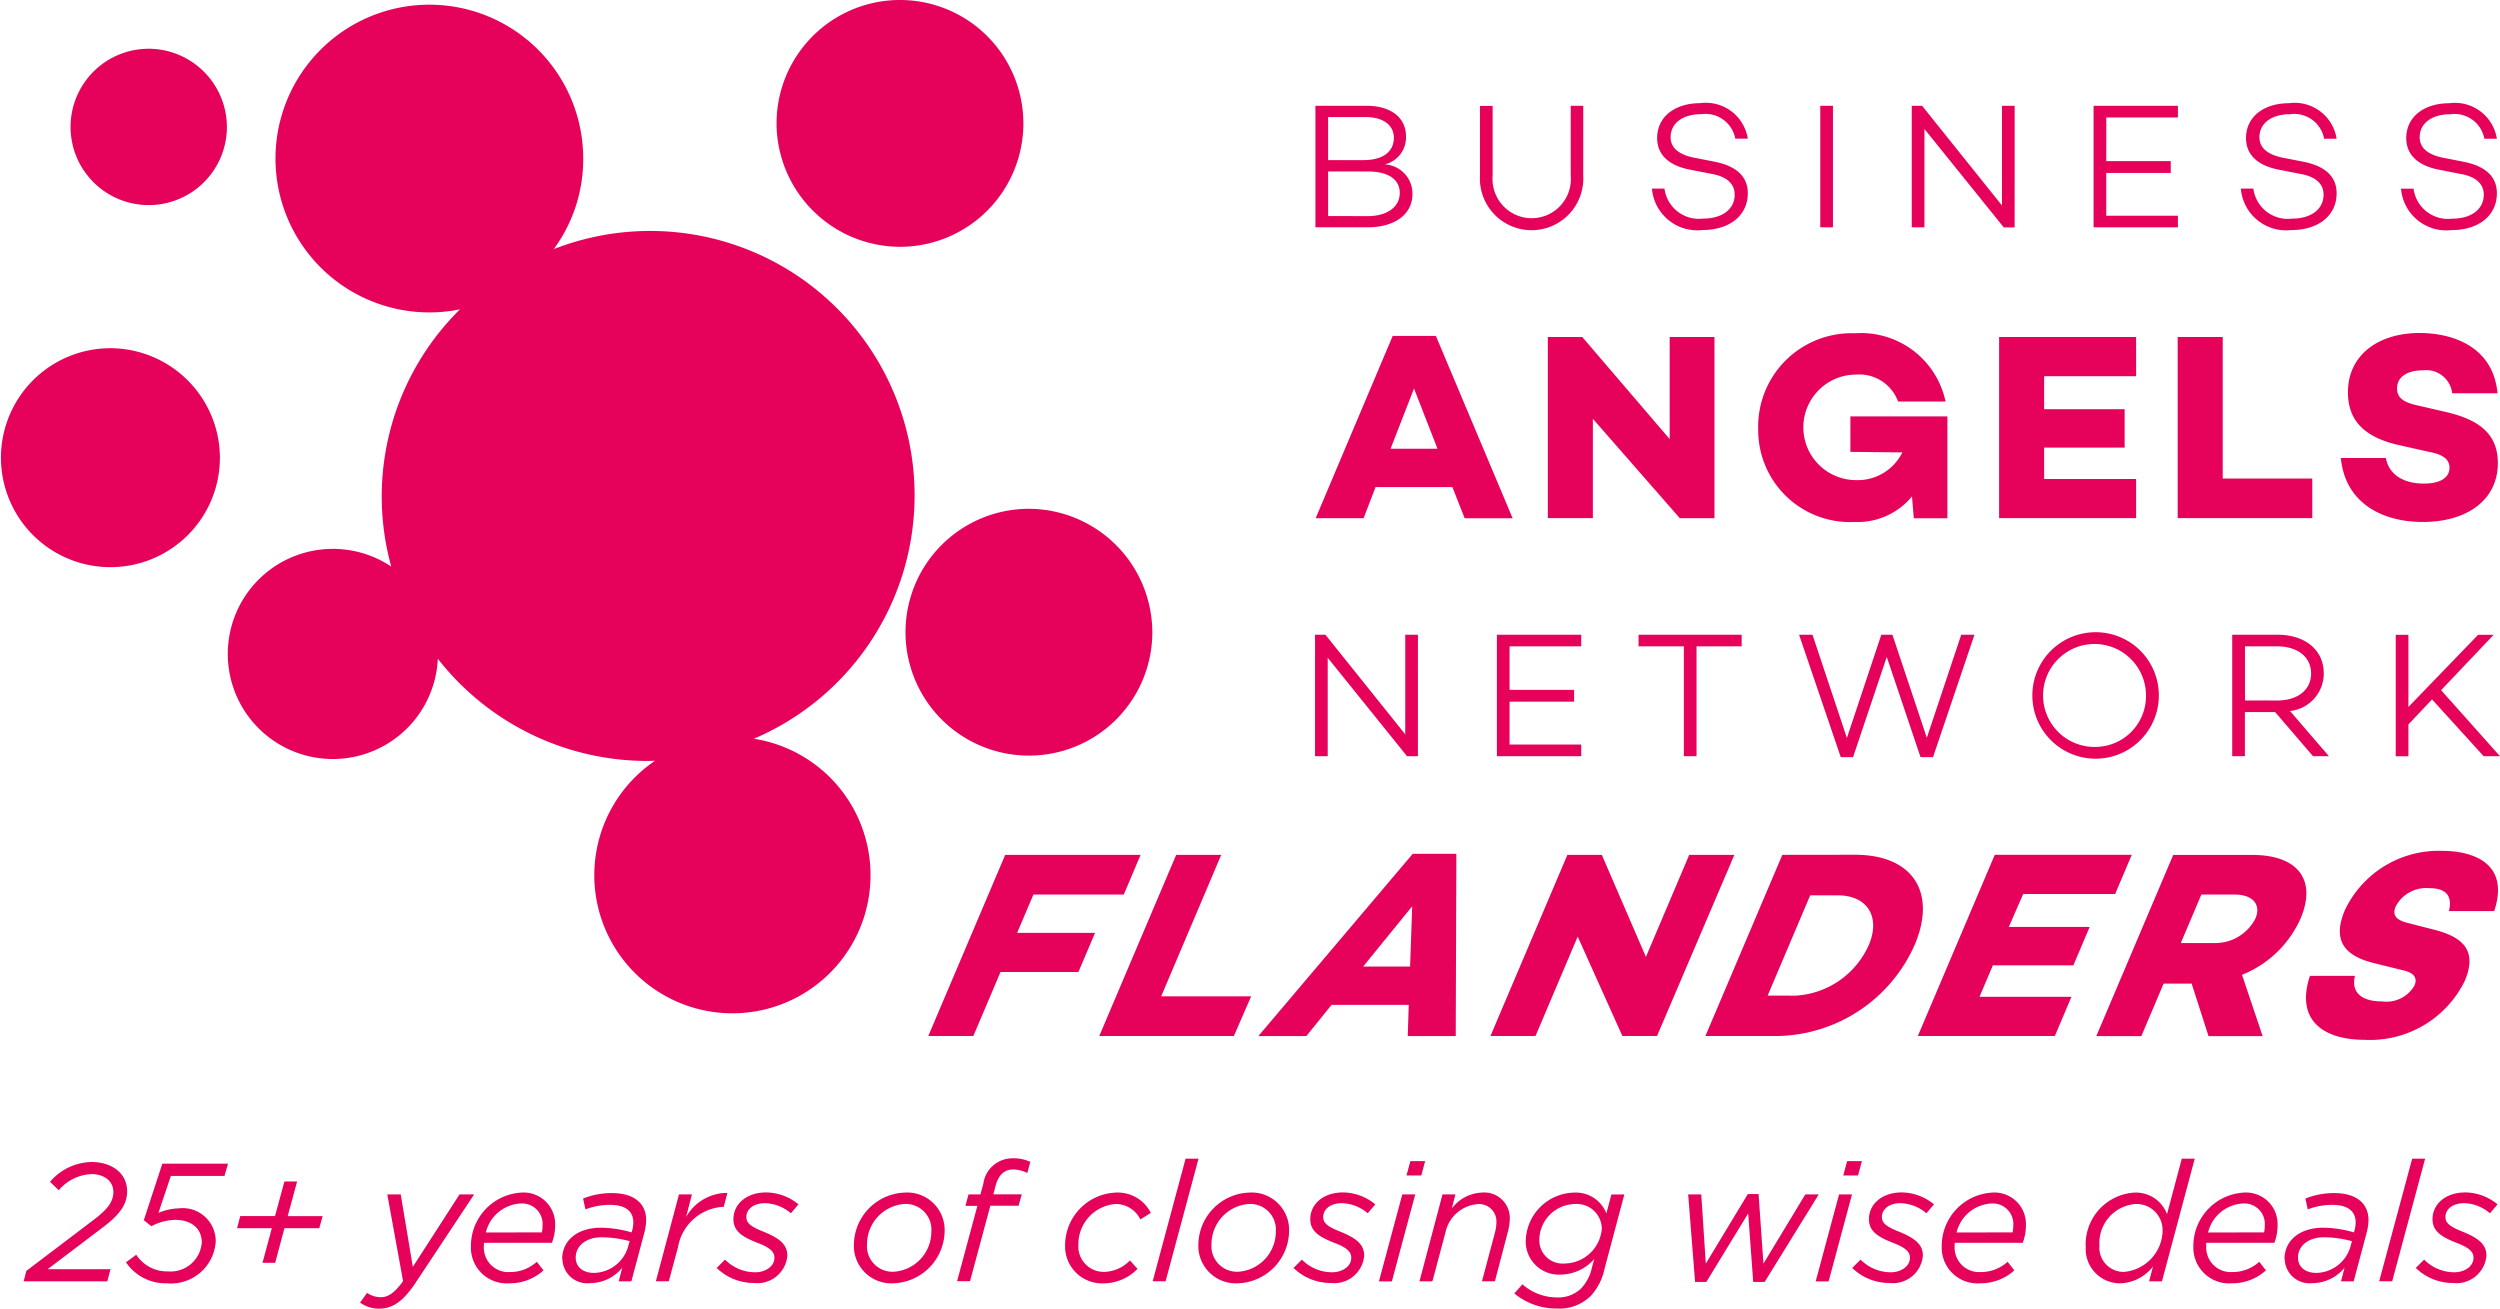 <svg xmlns="http://www.w3.org/2000/svg" xmlns:xlink="http://www.w3.org/1999/xlink" id="Group_82" data-name="Group 82" width="138" height="72.239" viewBox="0 0 138 72.239">
  <defs>
    <clipPath id="clip-path">
      <rect id="Rectangle_23" data-name="Rectangle 23" width="138" height="72.239" fill="#e6015a"/>
    </clipPath>
  </defs>
  <g id="Group_63" data-name="Group 63" clip-path="url(#clip-path)">
    <path id="Path_34" data-name="Path 34" d="M17.653,9.283a4.315,4.315,0,1,0,4.33,4.315,4.329,4.329,0,0,0-4.33-4.315" transform="translate(-9.458 -6.592)" fill="#e6015a"/>
    <path id="Path_35" data-name="Path 35" d="M6.069,66.312a6.043,6.043,0,1,0,6.069,6.044,6.064,6.064,0,0,0-6.069-6.044" transform="translate(0.001 -47.091)" fill="#e6015a"/>
    <path id="Path_36" data-name="Path 36" d="M72.295,41.641A14.6,14.6,0,0,0,61.25,14.614a8.357,8.357,0,0,0,1.628-4.953,8.493,8.493,0,1,0-8.492,8.445,8.53,8.53,0,0,0,1.689-.169,14.513,14.513,0,0,0-3.792,14.2,5.8,5.8,0,1,0,2.57,5.087,14.671,14.671,0,0,0,11.57,5.641c.142,0,.282-.007.423-.011a7.624,7.624,0,1,0,5.449-1.215" transform="translate(-30.685 -0.861)" fill="#e6015a"/>
    <path id="Path_37" data-name="Path 37" d="M179.078,96.9a6.812,6.812,0,1,0,6.841,6.813,6.836,6.836,0,0,0-6.841-6.813" transform="translate(-122.311 -68.814)" fill="#e6015a"/>
    <path id="Path_38" data-name="Path 38" d="M154.732,13.624a6.812,6.812,0,1,0-6.844-6.811,6.834,6.834,0,0,0,6.844,6.811" transform="translate(-105.022)" fill="#e6015a"/>
    <path id="Path_39" data-name="Path 39" d="M312.1,124.109l2.85,3.136h.9L312.6,123.6l2.9-3.057h-.858l-3.847,3.984v-3.984h-.7v6.706h.7V125.49Zm-10.326.059V121.18h1.775c1.1,0,1.874.562,1.874,1.5s-.779,1.49-1.874,1.49Zm1.666.641,2.091,2.436h.878l-2.15-2.495a2.085,2.085,0,0,0,1.864-2.071c0-1.321-1.055-2.14-2.554-2.14h-2.5v6.706h.7v-2.436Zm-9.912,1.923a2.841,2.841,0,1,1,2.782-2.84,2.805,2.805,0,0,1-2.782,2.84m0-6.332a3.491,3.491,0,1,0,3.491,3.491,3.485,3.485,0,0,0-3.491-3.491m-6.686.138h-.73l-1.9,5.69-1.9-5.69H281.7l-1.9,5.7-1.9-5.7h-.74l2.3,6.756h.681L282,121.762l1.864,5.533h.69Zm-12.851.641v-.641H268.3v.641H270.8v6.065h.7V121.18Zm-12.811,0h3.955v-.641h-4.655v6.706h4.655V126.6h-3.955v-2.367h3.561v-.651h-3.561Zm-5.059-.641h-.7v5.5l-4.408-5.5h-.572v6.706h.7v-5.434l4.379,5.434h.6Z" transform="translate(-177.851 -85.502)" fill="#e6015a"/>
    <path id="Path_40" data-name="Path 40" d="M311.508,63.411c-2.354,0-3.972,1.265-3.972,3.266,0,1.589.927,2.516,2.9,2.943l1.648.368c.853.162,1.059.515,1.059.853,0,.544-.486.883-1.412.883-1.177,0-1.942-.53-2.1-1.412h-2.486c.235,2.472,2.266,3.531,4.517,3.531,2.5,0,4.149-1.25,4.149-3.251,0-1.721-1.192-2.457-3.016-2.854l-1.4-.324c-.75-.162-1.148-.4-1.148-.941,0-.648.574-1,1.427-1a1.446,1.446,0,0,1,1.618,1.265h2.5c-.25-2.692-2.663-3.325-4.281-3.325m-5.944,8.033h-4.943V63.632h-2.486v10h7.43Zm-14.8-5.65h5.076V63.632h-7.562v10h7.562V71.473h-5.076V69.737h4.443V67.619h-4.443Zm-5.341,2.221h-5.355v1.957l2.869.03a2.75,2.75,0,0,1-2.545,1.53,2.913,2.913,0,0,1-.015-5.826,2.283,2.283,0,0,1,2.325,1.486h2.619a4.766,4.766,0,0,0-5-3.766,5.155,5.155,0,0,0-5.341,5.311,5.072,5.072,0,0,0,5.326,5.105,3.89,3.89,0,0,0,3.163-1.412l.1,1.206h1.854Zm-12.858-4.384h-2.472v5.635l-4.826-5.635h-1.9v10h2.486V68.148l4.8,5.488h1.912ZM257.279,69.8h-2.59l1.295-3.325Zm.824,2.119.677,1.721h2.648L257.19,63.573h-2.383l-4.252,10.063H253.2l.662-1.721Z" transform="translate(-177.93 -45.031)" fill="#e6015a"/>
    <path id="Path_41" data-name="Path 41" d="M313.091,19.659c-1.43,0-2.386.77-2.386,1.923,0,.907.621,1.529,1.854,1.756l1.163.227c.878.158,1.262.582,1.262,1.144,0,.8-.681,1.322-1.746,1.322a1.915,1.915,0,0,1-2.13-1.657h-.691a2.508,2.508,0,0,0,2.791,2.288c1.5,0,2.5-.808,2.5-2.031,0-.957-.681-1.519-1.864-1.746l-1.016-.2c-.888-.158-1.381-.533-1.381-1.144,0-.779.67-1.272,1.686-1.272a1.672,1.672,0,0,1,1.884,1.351h.69a2.344,2.344,0,0,0-2.614-1.963m-8.846,0c-1.43,0-2.387.77-2.387,1.923,0,.907.621,1.529,1.854,1.756l1.164.227c.878.158,1.263.582,1.263,1.144,0,.8-.681,1.322-1.746,1.322a1.915,1.915,0,0,1-2.13-1.657h-.69a2.508,2.508,0,0,0,2.791,2.288c1.5,0,2.495-.808,2.495-2.031,0-.957-.68-1.519-1.863-1.746l-1.016-.2c-.888-.158-1.381-.533-1.381-1.144,0-.779.67-1.272,1.687-1.272a1.671,1.671,0,0,1,1.883,1.351h.69a2.344,2.344,0,0,0-2.613-1.963m-10.1.789H298.1v-.641h-4.655v6.706H298.1v-.641h-3.955V23.506h3.56v-.651h-3.56Zm-5.059-.641h-.7v5.5l-4.408-5.5h-.572v6.706h.7V21.079l4.379,5.434h.6Zm-10.03,0h-.7v6.706h.7Zm-7.318-.148c-1.43,0-2.386.77-2.386,1.923,0,.907.621,1.529,1.854,1.756l1.163.227c.878.158,1.263.582,1.263,1.144,0,.8-.681,1.322-1.746,1.322a1.915,1.915,0,0,1-2.13-1.657h-.691a2.508,2.508,0,0,0,2.791,2.288c1.5,0,2.5-.808,2.5-2.031,0-.957-.681-1.519-1.864-1.746l-1.016-.2c-.888-.158-1.381-.533-1.381-1.144,0-.779.67-1.272,1.686-1.272a1.672,1.672,0,0,1,1.884,1.351h.69a2.344,2.344,0,0,0-2.614-1.963m-6.469.148h-.691v3.856a2.163,2.163,0,1,1-4.31,0V19.807h-.7v3.856a2.854,2.854,0,1,0,5.7,0Zm-14.083,6.085V23.427h2.189c1.115,0,1.766.424,1.766,1.183s-.671,1.282-1.785,1.282Zm0-5.464h2.061c.977,0,1.568.443,1.568,1.144,0,.769-.6,1.233-1.676,1.233h-1.953Zm3.126,2.613a1.531,1.531,0,0,0,1.173-1.548c0-1.026-.828-1.686-2.169-1.686h-2.831v6.706h2.9c1.489,0,2.456-.73,2.456-1.825a1.616,1.616,0,0,0-1.529-1.647" transform="translate(-177.88 -13.961)" fill="#e6015a"/>
    <path id="Path_42" data-name="Path 42" d="M260.283,162.034a5.733,5.733,0,0,0-5.359,3.266c-.674,1.589-.141,2.516,1.649,2.942l1.492.368c.785.162.841.515.7.853a1.785,1.785,0,0,1-1.787.883c-1.177,0-1.717-.53-1.5-1.412h-2.486c-.814,2.472.767,3.531,3.018,3.531a5.823,5.823,0,0,0,5.529-3.252c.731-1.721-.149-2.457-1.8-2.854l-1.26-.323c-.682-.162-.979-.4-.748-.942a1.9,1.9,0,0,1,1.852-1c1.015,0,1.267.515,1.081,1.265h2.5c.892-2.692-1.251-3.325-2.87-3.325m-14.431,5.09,1.136-2.678h1.839c.956,0,1.488.515,1.145,1.324a2.493,2.493,0,0,1-2.281,1.354Zm.6,2.236.932,2.9h2.986l-1.138-3.384a5.962,5.962,0,0,0,3.23-3.1c.918-2.163-.17-3.516-2.657-3.516h-4.37l-4.246,10h2.486l1.23-2.9Zm-9.3-4.944h5.076l.918-2.163h-7.562l-4.246,10h7.562l.918-2.163h-5.076l.737-1.736h4.443l.9-2.119H236.37Zm-14.105,5.606,2.348-5.532h1.53c1.633,0,2.363,1.192,1.707,2.737a4.711,4.711,0,0,1-4.055,2.8Zm.811-7.768-4.247,10h4.017a8.435,8.435,0,0,0,7.535-5.032c1.243-2.928-.14-4.973-3.288-4.973Zm-2.648,0H218.73l-2.392,5.635-2.434-5.635h-1.9l-4.246,10h2.486l2.329-5.488,2.467,5.488h1.912Zm-17.9,6.164h-2.59l2.706-3.325Zm-.075,2.119-.054,1.721h2.648l.035-10.063H203.47l-8.524,10.063h2.648l1.393-1.721Zm-8.7-.471H189.58l3.316-7.812h-2.486l-4.246,10h7.43Zm-12.018-5.62h4.988l.93-2.192h-7.474l-4.246,10h2.486l1.5-3.531h4.3l.918-2.163h-4.3Z" transform="translate(-125.484 -115.067)" fill="#e6015a"/>
    <path id="Path_43" data-name="Path 43" d="M4.653,227.3l3.719-2.82c.714-.538,1.085-.974,1.085-1.53,0-.575-.454-.992-1.234-.992a2.515,2.515,0,0,0-1.781.89l-.482-.464a3.083,3.083,0,0,1,2.291-1.094c1.168,0,1.966.659,1.966,1.614,0,.779-.473,1.345-1.391,2.031l-3,2.272H9.3l-.176.668H4.505Z" transform="translate(-3.199 -157.147)" fill="#e6015a"/>
    <path id="Path_44" data-name="Path 44" d="M23.994,227.053l.566-.417a2.022,2.022,0,0,0,1.735.918,1.724,1.724,0,0,0,1.882-1.6c0-.779-.593-1.243-1.456-1.243a2.871,2.871,0,0,0-1.326.352l-.417-.334L26,221.609h3.626l-.195.677H26.47l-.686,2.04a3.065,3.065,0,0,1,1.113-.25,1.824,1.824,0,0,1,2.05,1.827,2.475,2.475,0,0,1-2.708,2.309,2.626,2.626,0,0,1-2.244-1.159" transform="translate(-17.039 -157.374)" fill="#e6015a"/>
    <path id="Path_45" data-name="Path 45" d="M47.065,227.578h-1.92l.176-.668h1.92L47.76,225h.7l-.519,1.911h1.929l-.186.668H47.76l-.51,1.911h-.7Z" transform="translate(-32.06 -159.782)" fill="#e6015a"/>
    <path id="Path_46" data-name="Path 46" d="M68.569,233.438l.39-.538a1.356,1.356,0,0,0,.733.241c.408,0,.77-.214,1.252-.891l-.872-4.786h.742l.668,4,2.578-4h.807l-3.283,4.953c-.677.992-1.252,1.354-1.966,1.354a1.765,1.765,0,0,1-1.048-.334" transform="translate(-48.694 -161.533)" fill="#e6015a"/>
    <path id="Path_47" data-name="Path 47" d="M90.4,230.053a1.354,1.354,0,0,0,1.447,1.447,2.177,2.177,0,0,0,1.475-.566l.371.473a2.76,2.76,0,0,1-1.883.714,1.975,1.975,0,0,1-2.124-2.04,2.954,2.954,0,0,1,2.792-2.968,1.741,1.741,0,0,1,1.855,1.836,2.659,2.659,0,0,1-.176.937H90.411a1.008,1.008,0,0,0-.009.167m3.2-.742a1.728,1.728,0,0,0,.037-.362,1.132,1.132,0,0,0-1.2-1.233,2.088,2.088,0,0,0-1.929,1.6Z" transform="translate(-63.691 -161.283)" fill="#e6015a"/>
    <path id="Path_48" data-name="Path 48" d="M107.064,230.853c0-1.076.9-1.734,2.133-1.734a6.267,6.267,0,0,1,1.7.26l.037-.13a1.694,1.694,0,0,0,.056-.426c0-.612-.427-.964-1.289-.964a3.744,3.744,0,0,0-1.354.25l-.13-.6a4.248,4.248,0,0,1,1.6-.3c1.206,0,1.883.566,1.883,1.493a2.883,2.883,0,0,1-.093.659l-.723,2.717h-.7l.195-.751a2.3,2.3,0,0,1-1.79.853,1.369,1.369,0,0,1-1.512-1.326m3.617-.658.093-.334a6.052,6.052,0,0,0-1.549-.214c-.844,0-1.428.464-1.428,1.122,0,.51.39.844,1.011.844a2,2,0,0,0,1.873-1.419" transform="translate(-76.031 -161.35)" fill="#e6015a"/>
    <path id="Path_49" data-name="Path 49" d="M126.168,227.25h.714l-.324,1.252a2.614,2.614,0,0,1,2.281-1.336l-.2.77h-.046a2.681,2.681,0,0,0-2.477,2.217l-.51,1.892h-.714Z" transform="translate(-88.688 -161.318)" fill="#e6015a"/>
    <path id="Path_50" data-name="Path 50" d="M136.472,231.277l.464-.464a2.348,2.348,0,0,0,1.669.7c.548,0,1.058-.315,1.058-.8,0-.315-.214-.548-.909-.816-.863-.334-1.354-.649-1.354-1.317,0-.816.7-1.475,1.818-1.475a2.85,2.85,0,0,1,1.771.658l-.417.492a2.3,2.3,0,0,0-1.419-.557c-.677,0-1.039.362-1.039.761,0,.315.195.519.955.816.863.352,1.308.7,1.308,1.317a1.658,1.658,0,0,1-1.837,1.512,2.943,2.943,0,0,1-2.068-.834" transform="translate(-96.915 -161.283)" fill="#e6015a"/>
    <path id="Path_51" data-name="Path 51" d="M162.615,229.97a2.912,2.912,0,0,1,2.819-2.857,2.067,2.067,0,0,1,2.189,2.142,2.923,2.923,0,0,1-2.829,2.866,2.067,2.067,0,0,1-2.179-2.152m4.275-.686a1.418,1.418,0,0,0-1.5-1.54,2.225,2.225,0,0,0-2.05,2.208,1.41,1.41,0,0,0,1.5,1.53,2.216,2.216,0,0,0,2.05-2.2" transform="translate(-115.48 -161.283)" fill="#e6015a"/>
    <path id="Path_52" data-name="Path 52" d="M183.385,223.21h-.658l.167-.631h.659l.158-.575a1.622,1.622,0,0,1,1.641-1.419,2.113,2.113,0,0,1,.955.2l-.167.612a1.766,1.766,0,0,0-.788-.195c-.454,0-.8.278-.964.909l-.121.463h1.567l-.176.631H184.1l-1.122,4.164h-.714Z" transform="translate(-129.433 -156.647)" fill="#e6015a"/>
    <path id="Path_53" data-name="Path 53" d="M202.839,230.025a2.918,2.918,0,0,1,2.82-2.912,2.039,2.039,0,0,1,1.91,1.122l-.575.362a1.513,1.513,0,0,0-1.382-.853,2.225,2.225,0,0,0-2.041,2.263A1.4,1.4,0,0,0,205,231.491a2.049,2.049,0,0,0,1.419-.631l.417.464a2.627,2.627,0,0,1-1.874.8,2.042,2.042,0,0,1-2.124-2.1" transform="translate(-144.045 -161.283)" fill="#e6015a"/>
    <path id="Path_54" data-name="Path 54" d="M221.329,220.649h.714l-1.818,6.77h-.714Z" transform="translate(-155.884 -156.692)" fill="#e6015a"/>
    <path id="Path_55" data-name="Path 55" d="M228.215,229.97a2.912,2.912,0,0,1,2.819-2.857,2.067,2.067,0,0,1,2.189,2.142,2.923,2.923,0,0,1-2.829,2.866,2.067,2.067,0,0,1-2.179-2.152m4.275-.686a1.418,1.418,0,0,0-1.5-1.54,2.225,2.225,0,0,0-2.05,2.208,1.41,1.41,0,0,0,1.5,1.53,2.216,2.216,0,0,0,2.05-2.2" transform="translate(-162.065 -161.283)" fill="#e6015a"/>
    <path id="Path_56" data-name="Path 56" d="M246.326,231.277l.464-.464a2.347,2.347,0,0,0,1.669.7c.548,0,1.058-.315,1.058-.8,0-.315-.214-.548-.909-.816-.863-.334-1.354-.649-1.354-1.317,0-.816.7-1.475,1.818-1.475a2.85,2.85,0,0,1,1.771.658l-.417.492a2.3,2.3,0,0,0-1.419-.557c-.677,0-1.039.362-1.039.761,0,.315.195.519.955.816.863.352,1.308.7,1.308,1.317a1.658,1.658,0,0,1-1.837,1.512,2.943,2.943,0,0,1-2.068-.834" transform="translate(-174.927 -161.283)" fill="#e6015a"/>
    <path id="Path_57" data-name="Path 57" d="M263.9,222.965h.714l-1.29,4.8h-.714Zm.445-1.836h.816l-.213.788h-.816Z" transform="translate(-186.493 -157.033)" fill="#e6015a"/>
    <path id="Path_58" data-name="Path 58" d="M271.573,227.214h.714l-.2.779a2.179,2.179,0,0,1,1.67-.881,1.41,1.41,0,0,1,1.53,1.484,3.181,3.181,0,0,1-.121.742l-.7,2.671h-.714l.723-2.717a2.15,2.15,0,0,0,.074-.538.957.957,0,0,0-1.076-1,1.972,1.972,0,0,0-1.734,1.549l-.723,2.708h-.714Z" transform="translate(-191.947 -161.282)" fill="#e6015a"/>
    <path id="Path_59" data-name="Path 59" d="M288.4,232.677l.445-.5a2.9,2.9,0,0,0,1.892.723,1.822,1.822,0,0,0,1.345-.492,2.433,2.433,0,0,0,.6-1.15l.13-.482a2.492,2.492,0,0,1-1.836.863,1.831,1.831,0,0,1-1.948-1.809,2.732,2.732,0,0,1,2.69-2.717,1.8,1.8,0,0,1,1.762,1.15l.278-1.048h.714l-1.095,4.109a3.155,3.155,0,0,1-.779,1.512,2.473,2.473,0,0,1-1.855.677,3.637,3.637,0,0,1-2.347-.835m4.832-3.58a1.381,1.381,0,0,0-1.475-1.354,2,2,0,0,0-1.975,1.994,1.285,1.285,0,0,0,1.4,1.289,2.082,2.082,0,0,0,2.05-1.929" transform="translate(-204.808 -161.282)" fill="#e6015a"/>
    <path id="Path_60" data-name="Path 60" d="M321.492,227.419h.723l.25,3.821,2.319-3.84h.594l.269,3.84,2.31-3.821h.742l-2.986,4.832h-.631l-.278-3.784-2.31,3.784h-.621Z" transform="translate(-228.305 -161.487)" fill="#e6015a"/>
    <path id="Path_61" data-name="Path 61" d="M347.068,222.965h.714l-1.29,4.8h-.714Zm.445-1.836h.816l-.213.788H347.3Z" transform="translate(-245.552 -157.033)" fill="#e6015a"/>
    <path id="Path_62" data-name="Path 62" d="M352.723,231.277l.464-.464a2.348,2.348,0,0,0,1.669.7c.547,0,1.057-.315,1.057-.8,0-.315-.214-.548-.909-.816-.863-.334-1.354-.649-1.354-1.317,0-.816.7-1.475,1.818-1.475a2.85,2.85,0,0,1,1.771.658l-.417.492a2.3,2.3,0,0,0-1.419-.557c-.677,0-1.039.362-1.039.761,0,.315.195.519.955.816.863.352,1.308.7,1.308,1.317a1.658,1.658,0,0,1-1.837,1.512,2.943,2.943,0,0,1-2.068-.834" transform="translate(-250.484 -161.283)" fill="#e6015a"/>
    <path id="Path_63" data-name="Path 63" d="M370.493,230.053a1.354,1.354,0,0,0,1.447,1.447,2.178,2.178,0,0,0,1.475-.566l.371.473a2.758,2.758,0,0,1-1.883.714,1.975,1.975,0,0,1-2.124-2.04,2.954,2.954,0,0,1,2.792-2.968,1.741,1.741,0,0,1,1.855,1.836,2.666,2.666,0,0,1-.176.937H370.5a1.038,1.038,0,0,0-.009.167m3.2-.742a1.752,1.752,0,0,0,.037-.362,1.132,1.132,0,0,0-1.2-1.233,2.088,2.088,0,0,0-1.929,1.6Z" transform="translate(-262.596 -161.283)" fill="#e6015a"/>
    <path id="Path_64" data-name="Path 64" d="M397.2,225.5a2.867,2.867,0,0,1,2.69-2.977,1.837,1.837,0,0,1,1.8,1.187l.816-3.061h.714l-1.809,6.771H400.7l.214-.816a2.386,2.386,0,0,1-1.809.927,1.893,1.893,0,0,1-1.9-2.031m4.239-.863a1.437,1.437,0,0,0-1.484-1.484,2.155,2.155,0,0,0-2,2.281,1.337,1.337,0,0,0,1.354,1.466,2.331,2.331,0,0,0,2.133-2.263" transform="translate(-282.07 -156.692)" fill="#e6015a"/>
    <path id="Path_65" data-name="Path 65" d="M418.4,230.053a1.354,1.354,0,0,0,1.447,1.447,2.178,2.178,0,0,0,1.475-.566l.371.473a2.758,2.758,0,0,1-1.883.714,1.975,1.975,0,0,1-2.124-2.04,2.954,2.954,0,0,1,2.792-2.968,1.741,1.741,0,0,1,1.855,1.836,2.665,2.665,0,0,1-.176.937H418.4a1.035,1.035,0,0,0-.009.167m3.2-.742a1.752,1.752,0,0,0,.037-.362,1.132,1.132,0,0,0-1.2-1.233,2.088,2.088,0,0,0-1.929,1.6Z" transform="translate(-296.613 -161.283)" fill="#e6015a"/>
    <path id="Path_66" data-name="Path 66" d="M435.057,230.853c0-1.076.9-1.734,2.133-1.734a6.269,6.269,0,0,1,1.7.26l.037-.13a1.681,1.681,0,0,0,.056-.426c0-.612-.427-.964-1.289-.964a3.742,3.742,0,0,0-1.354.25l-.13-.6a4.249,4.249,0,0,1,1.6-.3c1.206,0,1.883.566,1.883,1.493a2.884,2.884,0,0,1-.093.659l-.724,2.717h-.7l.195-.751a2.3,2.3,0,0,1-1.79.853,1.369,1.369,0,0,1-1.512-1.326m3.617-.658.093-.334a6.055,6.055,0,0,0-1.549-.214c-.844,0-1.428.464-1.428,1.122,0,.51.39.844,1.011.844a2,2,0,0,0,1.874-1.419" transform="translate(-308.952 -161.35)" fill="#e6015a"/>
    <path id="Path_67" data-name="Path 67" d="M454.922,220.649h.714l-1.818,6.77H453.1Z" transform="translate(-321.769 -156.692)" fill="#e6015a"/>
    <path id="Path_68" data-name="Path 68" d="M460.048,231.277l.464-.464a2.348,2.348,0,0,0,1.669.7c.547,0,1.057-.315,1.057-.8,0-.315-.214-.548-.909-.816-.863-.334-1.354-.649-1.354-1.317,0-.816.7-1.475,1.818-1.475a2.85,2.85,0,0,1,1.771.658l-.417.492a2.3,2.3,0,0,0-1.419-.557c-.677,0-1.039.362-1.039.761,0,.315.195.519.955.816.863.352,1.308.7,1.308,1.317a1.658,1.658,0,0,1-1.837,1.512,2.943,2.943,0,0,1-2.068-.834" transform="translate(-326.7 -161.283)" fill="#e6015a"/>
  </g>
</svg>